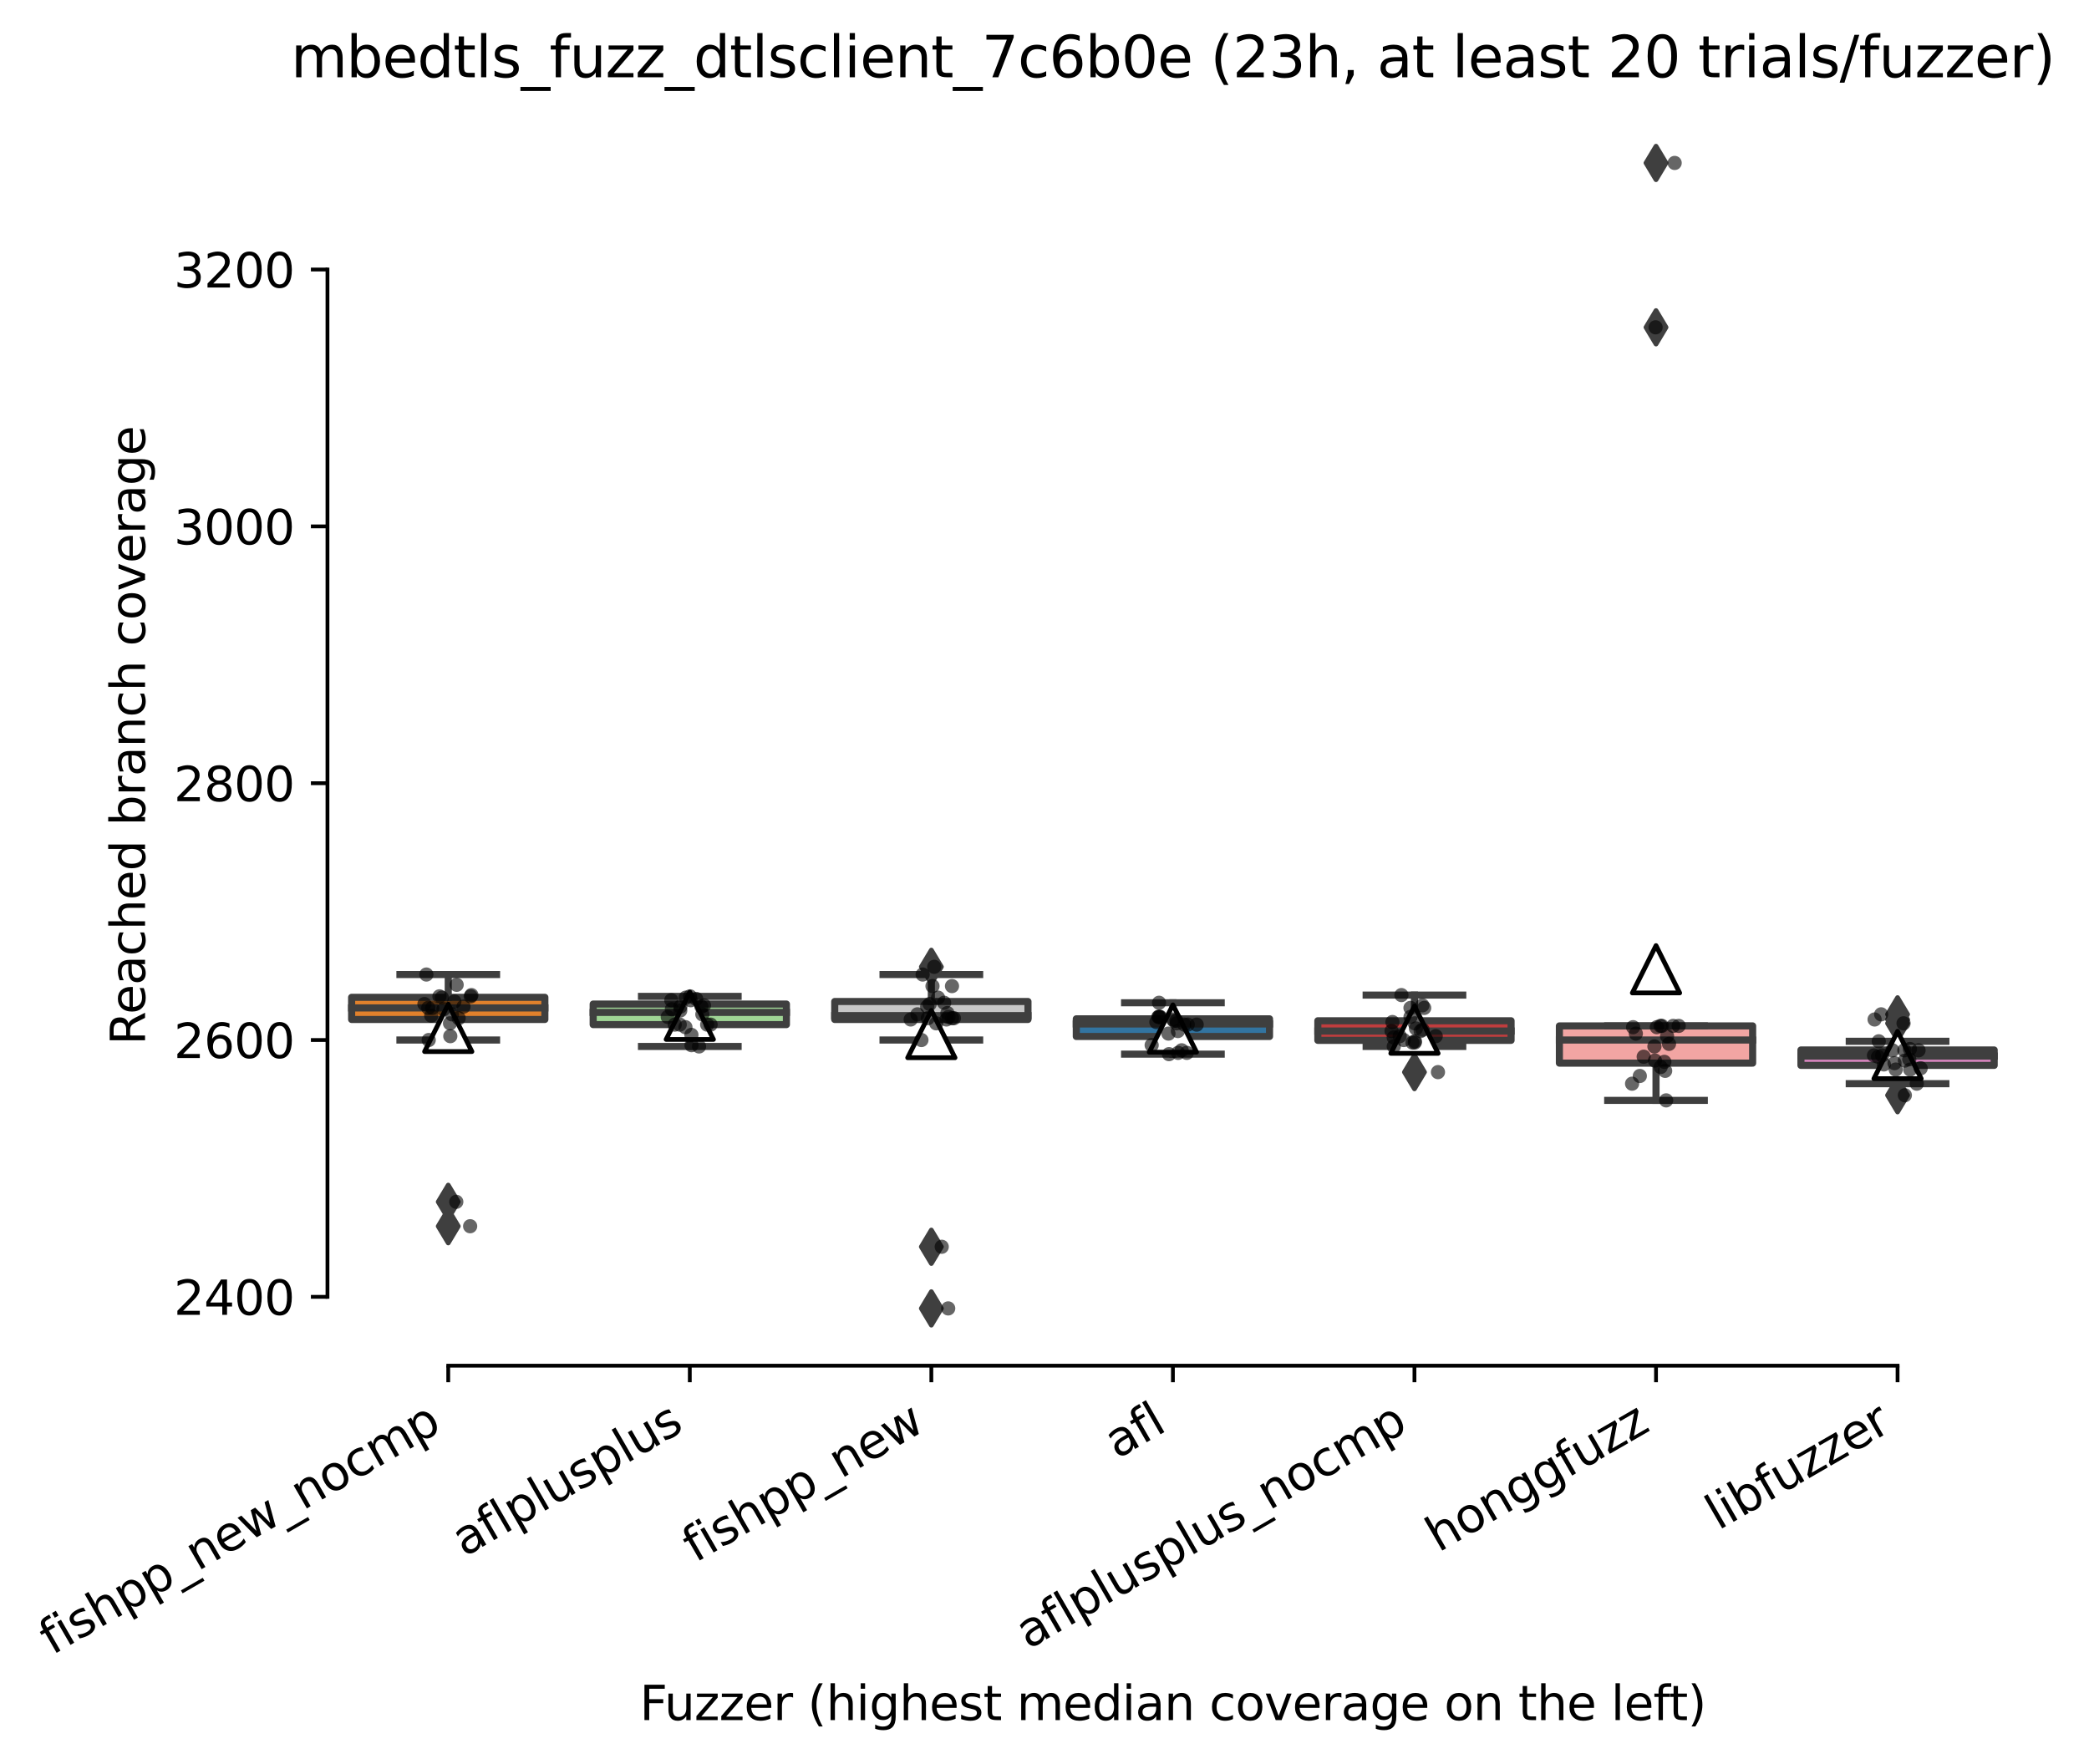 <?xml version="1.0" encoding="utf-8" standalone="no"?>
<!DOCTYPE svg PUBLIC "-//W3C//DTD SVG 1.1//EN"
  "http://www.w3.org/Graphics/SVG/1.1/DTD/svg11.dtd">
<svg xmlns:xlink="http://www.w3.org/1999/xlink" width="441.206pt" height="372.558pt" viewBox="0 0 441.206 372.558" xmlns="http://www.w3.org/2000/svg" version="1.1">
 <defs>
  <style type="text/css">*{stroke-linejoin: round; stroke-linecap: butt}</style>
 </defs>
 <g id="figure_1">
  <g id="patch_1">
   <path d="M 0 372.558 
L 441.206 372.558 
L 441.206 0 
L 0 0 
z
" style="fill: #ffffff"/>
  </g>
  <g id="axes_1">
   <g id="patch_2">
    <path d="M 69.163 288.43 
L 426.283 288.43 
L 426.283 22.318 
L 69.163 22.318 
z
" style="fill: #ffffff"/>
   </g>
   <g id="patch_3">
    <path d="M 74.264 215.312 
L 115.078 215.312 
L 115.078 210.633 
L 74.264 210.633 
L 74.264 215.312 
z
" clip-path="url(#p03db19eac8)" style="fill: #e1812c; stroke: #3f3f3f; stroke-width: 1.5; stroke-linejoin: miter"/>
   </g>
   <g id="patch_4">
    <path d="M 125.281 216.397 
L 166.095 216.397 
L 166.095 212.057 
L 125.281 212.057 
L 125.281 216.397 
z
" clip-path="url(#p03db19eac8)" style="fill: #9fd495; stroke: #3f3f3f; stroke-width: 1.5; stroke-linejoin: miter"/>
   </g>
   <g id="patch_5">
    <path d="M 176.299 215.312 
L 217.112 215.312 
L 217.112 211.515 
L 176.299 211.515 
L 176.299 215.312 
z
" clip-path="url(#p03db19eac8)" style="fill: #c7c7c7; stroke: #3f3f3f; stroke-width: 1.5; stroke-linejoin: miter"/>
   </g>
   <g id="patch_6">
    <path d="M 227.316 218.905 
L 268.129 218.905 
L 268.129 215.176 
L 227.316 215.176 
L 227.316 218.905 
z
" clip-path="url(#p03db19eac8)" style="fill: #3274a1; stroke: #3f3f3f; stroke-width: 1.5; stroke-linejoin: miter"/>
   </g>
   <g id="patch_7">
    <path d="M 278.333 219.719 
L 319.147 219.719 
L 319.147 215.583 
L 278.333 215.583 
L 278.333 219.719 
z
" clip-path="url(#p03db19eac8)" style="fill: #c03d3e; stroke: #3f3f3f; stroke-width: 1.5; stroke-linejoin: miter"/>
   </g>
   <g id="patch_8">
    <path d="M 329.35 224.533 
L 370.164 224.533 
L 370.164 216.668 
L 329.35 216.668 
L 329.35 224.533 
z
" clip-path="url(#p03db19eac8)" style="fill: #f2a5a3; stroke: #3f3f3f; stroke-width: 1.5; stroke-linejoin: miter"/>
   </g>
   <g id="patch_9">
    <path d="M 380.367 225.007 
L 421.181 225.007 
L 421.181 221.753 
L 380.367 221.753 
L 380.367 225.007 
z
" clip-path="url(#p03db19eac8)" style="fill: #d684bd; stroke: #3f3f3f; stroke-width: 1.5; stroke-linejoin: miter"/>
   </g>
   <g id="matplotlib.axis_1">
    <g id="xtick_1">
     <g id="line2d_1">
      <defs>
       <path id="m24fedf2206" d="M 0 0 
L 0 3.5 
" style="stroke: #000000; stroke-width: 0.8"/>
      </defs>
      <g>
       <use xlink:href="#m24fedf2206" x="94.671" y="288.43" style="stroke: #000000; stroke-width: 0.8"/>
      </g>
     </g>
     <g id="text_1">
      <!-- fishpp_new_nocmp -->
      <g transform="translate(10.999 349.638) rotate(-30) scale(0.1 -0.1)">
       <defs>
        <path id="DejaVuSans-66" d="M 2375 4863 
L 2375 4384 
L 1825 4384 
Q 1516 4384 1395 4259 
Q 1275 4134 1275 3809 
L 1275 3500 
L 2222 3500 
L 2222 3053 
L 1275 3053 
L 1275 0 
L 697 0 
L 697 3053 
L 147 3053 
L 147 3500 
L 697 3500 
L 697 3744 
Q 697 4328 969 4595 
Q 1241 4863 1831 4863 
L 2375 4863 
z
" transform="scale(0.016)"/>
        <path id="DejaVuSans-69" d="M 603 3500 
L 1178 3500 
L 1178 0 
L 603 0 
L 603 3500 
z
M 603 4863 
L 1178 4863 
L 1178 4134 
L 603 4134 
L 603 4863 
z
" transform="scale(0.016)"/>
        <path id="DejaVuSans-73" d="M 2834 3397 
L 2834 2853 
Q 2591 2978 2328 3040 
Q 2066 3103 1784 3103 
Q 1356 3103 1142 2972 
Q 928 2841 928 2578 
Q 928 2378 1081 2264 
Q 1234 2150 1697 2047 
L 1894 2003 
Q 2506 1872 2764 1633 
Q 3022 1394 3022 966 
Q 3022 478 2636 193 
Q 2250 -91 1575 -91 
Q 1294 -91 989 -36 
Q 684 19 347 128 
L 347 722 
Q 666 556 975 473 
Q 1284 391 1588 391 
Q 1994 391 2212 530 
Q 2431 669 2431 922 
Q 2431 1156 2273 1281 
Q 2116 1406 1581 1522 
L 1381 1569 
Q 847 1681 609 1914 
Q 372 2147 372 2553 
Q 372 3047 722 3315 
Q 1072 3584 1716 3584 
Q 2034 3584 2315 3537 
Q 2597 3491 2834 3397 
z
" transform="scale(0.016)"/>
        <path id="DejaVuSans-68" d="M 3513 2113 
L 3513 0 
L 2938 0 
L 2938 2094 
Q 2938 2591 2744 2837 
Q 2550 3084 2163 3084 
Q 1697 3084 1428 2787 
Q 1159 2491 1159 1978 
L 1159 0 
L 581 0 
L 581 4863 
L 1159 4863 
L 1159 2956 
Q 1366 3272 1645 3428 
Q 1925 3584 2291 3584 
Q 2894 3584 3203 3211 
Q 3513 2838 3513 2113 
z
" transform="scale(0.016)"/>
        <path id="DejaVuSans-70" d="M 1159 525 
L 1159 -1331 
L 581 -1331 
L 581 3500 
L 1159 3500 
L 1159 2969 
Q 1341 3281 1617 3432 
Q 1894 3584 2278 3584 
Q 2916 3584 3314 3078 
Q 3713 2572 3713 1747 
Q 3713 922 3314 415 
Q 2916 -91 2278 -91 
Q 1894 -91 1617 61 
Q 1341 213 1159 525 
z
M 3116 1747 
Q 3116 2381 2855 2742 
Q 2594 3103 2138 3103 
Q 1681 3103 1420 2742 
Q 1159 2381 1159 1747 
Q 1159 1113 1420 752 
Q 1681 391 2138 391 
Q 2594 391 2855 752 
Q 3116 1113 3116 1747 
z
" transform="scale(0.016)"/>
        <path id="DejaVuSans-5f" d="M 3263 -1063 
L 3263 -1509 
L -63 -1509 
L -63 -1063 
L 3263 -1063 
z
" transform="scale(0.016)"/>
        <path id="DejaVuSans-6e" d="M 3513 2113 
L 3513 0 
L 2938 0 
L 2938 2094 
Q 2938 2591 2744 2837 
Q 2550 3084 2163 3084 
Q 1697 3084 1428 2787 
Q 1159 2491 1159 1978 
L 1159 0 
L 581 0 
L 581 3500 
L 1159 3500 
L 1159 2956 
Q 1366 3272 1645 3428 
Q 1925 3584 2291 3584 
Q 2894 3584 3203 3211 
Q 3513 2838 3513 2113 
z
" transform="scale(0.016)"/>
        <path id="DejaVuSans-65" d="M 3597 1894 
L 3597 1613 
L 953 1613 
Q 991 1019 1311 708 
Q 1631 397 2203 397 
Q 2534 397 2845 478 
Q 3156 559 3463 722 
L 3463 178 
Q 3153 47 2828 -22 
Q 2503 -91 2169 -91 
Q 1331 -91 842 396 
Q 353 884 353 1716 
Q 353 2575 817 3079 
Q 1281 3584 2069 3584 
Q 2775 3584 3186 3129 
Q 3597 2675 3597 1894 
z
M 3022 2063 
Q 3016 2534 2758 2815 
Q 2500 3097 2075 3097 
Q 1594 3097 1305 2825 
Q 1016 2553 972 2059 
L 3022 2063 
z
" transform="scale(0.016)"/>
        <path id="DejaVuSans-77" d="M 269 3500 
L 844 3500 
L 1563 769 
L 2278 3500 
L 2956 3500 
L 3675 769 
L 4391 3500 
L 4966 3500 
L 4050 0 
L 3372 0 
L 2619 2869 
L 1863 0 
L 1184 0 
L 269 3500 
z
" transform="scale(0.016)"/>
        <path id="DejaVuSans-6f" d="M 1959 3097 
Q 1497 3097 1228 2736 
Q 959 2375 959 1747 
Q 959 1119 1226 758 
Q 1494 397 1959 397 
Q 2419 397 2687 759 
Q 2956 1122 2956 1747 
Q 2956 2369 2687 2733 
Q 2419 3097 1959 3097 
z
M 1959 3584 
Q 2709 3584 3137 3096 
Q 3566 2609 3566 1747 
Q 3566 888 3137 398 
Q 2709 -91 1959 -91 
Q 1206 -91 779 398 
Q 353 888 353 1747 
Q 353 2609 779 3096 
Q 1206 3584 1959 3584 
z
" transform="scale(0.016)"/>
        <path id="DejaVuSans-63" d="M 3122 3366 
L 3122 2828 
Q 2878 2963 2633 3030 
Q 2388 3097 2138 3097 
Q 1578 3097 1268 2742 
Q 959 2388 959 1747 
Q 959 1106 1268 751 
Q 1578 397 2138 397 
Q 2388 397 2633 464 
Q 2878 531 3122 666 
L 3122 134 
Q 2881 22 2623 -34 
Q 2366 -91 2075 -91 
Q 1284 -91 818 406 
Q 353 903 353 1747 
Q 353 2603 823 3093 
Q 1294 3584 2113 3584 
Q 2378 3584 2631 3529 
Q 2884 3475 3122 3366 
z
" transform="scale(0.016)"/>
        <path id="DejaVuSans-6d" d="M 3328 2828 
Q 3544 3216 3844 3400 
Q 4144 3584 4550 3584 
Q 5097 3584 5394 3201 
Q 5691 2819 5691 2113 
L 5691 0 
L 5113 0 
L 5113 2094 
Q 5113 2597 4934 2840 
Q 4756 3084 4391 3084 
Q 3944 3084 3684 2787 
Q 3425 2491 3425 1978 
L 3425 0 
L 2847 0 
L 2847 2094 
Q 2847 2600 2669 2842 
Q 2491 3084 2119 3084 
Q 1678 3084 1418 2786 
Q 1159 2488 1159 1978 
L 1159 0 
L 581 0 
L 581 3500 
L 1159 3500 
L 1159 2956 
Q 1356 3278 1631 3431 
Q 1906 3584 2284 3584 
Q 2666 3584 2933 3390 
Q 3200 3197 3328 2828 
z
" transform="scale(0.016)"/>
       </defs>
       <use xlink:href="#DejaVuSans-66"/>
       <use xlink:href="#DejaVuSans-69" x="35.205"/>
       <use xlink:href="#DejaVuSans-73" x="62.988"/>
       <use xlink:href="#DejaVuSans-68" x="115.088"/>
       <use xlink:href="#DejaVuSans-70" x="178.467"/>
       <use xlink:href="#DejaVuSans-70" x="241.943"/>
       <use xlink:href="#DejaVuSans-5f" x="305.42"/>
       <use xlink:href="#DejaVuSans-6e" x="355.42"/>
       <use xlink:href="#DejaVuSans-65" x="418.799"/>
       <use xlink:href="#DejaVuSans-77" x="480.322"/>
       <use xlink:href="#DejaVuSans-5f" x="562.109"/>
       <use xlink:href="#DejaVuSans-6e" x="612.109"/>
       <use xlink:href="#DejaVuSans-6f" x="675.488"/>
       <use xlink:href="#DejaVuSans-63" x="736.67"/>
       <use xlink:href="#DejaVuSans-6d" x="791.65"/>
       <use xlink:href="#DejaVuSans-70" x="889.062"/>
      </g>
     </g>
    </g>
    <g id="xtick_2">
     <g id="line2d_2">
      <g>
       <use xlink:href="#m24fedf2206" x="145.688" y="288.43" style="stroke: #000000; stroke-width: 0.8"/>
      </g>
     </g>
     <g id="text_2">
      <!-- aflplusplus -->
      <g transform="translate(98.079 328.897) rotate(-30) scale(0.1 -0.1)">
       <defs>
        <path id="DejaVuSans-61" d="M 2194 1759 
Q 1497 1759 1228 1600 
Q 959 1441 959 1056 
Q 959 750 1161 570 
Q 1363 391 1709 391 
Q 2188 391 2477 730 
Q 2766 1069 2766 1631 
L 2766 1759 
L 2194 1759 
z
M 3341 1997 
L 3341 0 
L 2766 0 
L 2766 531 
Q 2569 213 2275 61 
Q 1981 -91 1556 -91 
Q 1019 -91 701 211 
Q 384 513 384 1019 
Q 384 1609 779 1909 
Q 1175 2209 1959 2209 
L 2766 2209 
L 2766 2266 
Q 2766 2663 2505 2880 
Q 2244 3097 1772 3097 
Q 1472 3097 1187 3025 
Q 903 2953 641 2809 
L 641 3341 
Q 956 3463 1253 3523 
Q 1550 3584 1831 3584 
Q 2591 3584 2966 3190 
Q 3341 2797 3341 1997 
z
" transform="scale(0.016)"/>
        <path id="DejaVuSans-6c" d="M 603 4863 
L 1178 4863 
L 1178 0 
L 603 0 
L 603 4863 
z
" transform="scale(0.016)"/>
        <path id="DejaVuSans-75" d="M 544 1381 
L 544 3500 
L 1119 3500 
L 1119 1403 
Q 1119 906 1312 657 
Q 1506 409 1894 409 
Q 2359 409 2629 706 
Q 2900 1003 2900 1516 
L 2900 3500 
L 3475 3500 
L 3475 0 
L 2900 0 
L 2900 538 
Q 2691 219 2414 64 
Q 2138 -91 1772 -91 
Q 1169 -91 856 284 
Q 544 659 544 1381 
z
M 1991 3584 
L 1991 3584 
z
" transform="scale(0.016)"/>
       </defs>
       <use xlink:href="#DejaVuSans-61"/>
       <use xlink:href="#DejaVuSans-66" x="61.279"/>
       <use xlink:href="#DejaVuSans-6c" x="96.484"/>
       <use xlink:href="#DejaVuSans-70" x="124.268"/>
       <use xlink:href="#DejaVuSans-6c" x="187.744"/>
       <use xlink:href="#DejaVuSans-75" x="215.527"/>
       <use xlink:href="#DejaVuSans-73" x="278.906"/>
       <use xlink:href="#DejaVuSans-70" x="331.006"/>
       <use xlink:href="#DejaVuSans-6c" x="394.482"/>
       <use xlink:href="#DejaVuSans-75" x="422.266"/>
       <use xlink:href="#DejaVuSans-73" x="485.645"/>
      </g>
     </g>
    </g>
    <g id="xtick_3">
     <g id="line2d_3">
      <g>
       <use xlink:href="#m24fedf2206" x="196.705" y="288.43" style="stroke: #000000; stroke-width: 0.8"/>
      </g>
     </g>
     <g id="text_3">
      <!-- fishpp_new -->
      <g transform="translate(146.846 330.116) rotate(-30) scale(0.1 -0.1)">
       <use xlink:href="#DejaVuSans-66"/>
       <use xlink:href="#DejaVuSans-69" x="35.205"/>
       <use xlink:href="#DejaVuSans-73" x="62.988"/>
       <use xlink:href="#DejaVuSans-68" x="115.088"/>
       <use xlink:href="#DejaVuSans-70" x="178.467"/>
       <use xlink:href="#DejaVuSans-70" x="241.943"/>
       <use xlink:href="#DejaVuSans-5f" x="305.42"/>
       <use xlink:href="#DejaVuSans-6e" x="355.42"/>
       <use xlink:href="#DejaVuSans-65" x="418.799"/>
       <use xlink:href="#DejaVuSans-77" x="480.322"/>
      </g>
     </g>
    </g>
    <g id="xtick_4">
     <g id="line2d_4">
      <g>
       <use xlink:href="#m24fedf2206" x="247.723" y="288.43" style="stroke: #000000; stroke-width: 0.8"/>
      </g>
     </g>
     <g id="text_4">
      <!-- afl -->
      <g transform="translate(235.921 308.224) rotate(-30) scale(0.1 -0.1)">
       <use xlink:href="#DejaVuSans-61"/>
       <use xlink:href="#DejaVuSans-66" x="61.279"/>
       <use xlink:href="#DejaVuSans-6c" x="96.484"/>
      </g>
     </g>
    </g>
    <g id="xtick_5">
     <g id="line2d_5">
      <g>
       <use xlink:href="#m24fedf2206" x="298.74" y="288.43" style="stroke: #000000; stroke-width: 0.8"/>
      </g>
     </g>
     <g id="text_5">
      <!-- aflplusplus_nocmp -->
      <g transform="translate(217.179 348.419) rotate(-30) scale(0.1 -0.1)">
       <use xlink:href="#DejaVuSans-61"/>
       <use xlink:href="#DejaVuSans-66" x="61.279"/>
       <use xlink:href="#DejaVuSans-6c" x="96.484"/>
       <use xlink:href="#DejaVuSans-70" x="124.268"/>
       <use xlink:href="#DejaVuSans-6c" x="187.744"/>
       <use xlink:href="#DejaVuSans-75" x="215.527"/>
       <use xlink:href="#DejaVuSans-73" x="278.906"/>
       <use xlink:href="#DejaVuSans-70" x="331.006"/>
       <use xlink:href="#DejaVuSans-6c" x="394.482"/>
       <use xlink:href="#DejaVuSans-75" x="422.266"/>
       <use xlink:href="#DejaVuSans-73" x="485.645"/>
       <use xlink:href="#DejaVuSans-5f" x="537.744"/>
       <use xlink:href="#DejaVuSans-6e" x="587.744"/>
       <use xlink:href="#DejaVuSans-6f" x="651.123"/>
       <use xlink:href="#DejaVuSans-63" x="712.305"/>
       <use xlink:href="#DejaVuSans-6d" x="767.285"/>
       <use xlink:href="#DejaVuSans-70" x="864.697"/>
      </g>
     </g>
    </g>
    <g id="xtick_6">
     <g id="line2d_6">
      <g>
       <use xlink:href="#m24fedf2206" x="349.757" y="288.43" style="stroke: #000000; stroke-width: 0.8"/>
      </g>
     </g>
     <g id="text_6">
      <!-- honggfuzz -->
      <g transform="translate(303.818 327.933) rotate(-30) scale(0.1 -0.1)">
       <defs>
        <path id="DejaVuSans-67" d="M 2906 1791 
Q 2906 2416 2648 2759 
Q 2391 3103 1925 3103 
Q 1463 3103 1205 2759 
Q 947 2416 947 1791 
Q 947 1169 1205 825 
Q 1463 481 1925 481 
Q 2391 481 2648 825 
Q 2906 1169 2906 1791 
z
M 3481 434 
Q 3481 -459 3084 -895 
Q 2688 -1331 1869 -1331 
Q 1566 -1331 1297 -1286 
Q 1028 -1241 775 -1147 
L 775 -588 
Q 1028 -725 1275 -790 
Q 1522 -856 1778 -856 
Q 2344 -856 2625 -561 
Q 2906 -266 2906 331 
L 2906 616 
Q 2728 306 2450 153 
Q 2172 0 1784 0 
Q 1141 0 747 490 
Q 353 981 353 1791 
Q 353 2603 747 3093 
Q 1141 3584 1784 3584 
Q 2172 3584 2450 3431 
Q 2728 3278 2906 2969 
L 2906 3500 
L 3481 3500 
L 3481 434 
z
" transform="scale(0.016)"/>
        <path id="DejaVuSans-7a" d="M 353 3500 
L 3084 3500 
L 3084 2975 
L 922 459 
L 3084 459 
L 3084 0 
L 275 0 
L 275 525 
L 2438 3041 
L 353 3041 
L 353 3500 
z
" transform="scale(0.016)"/>
       </defs>
       <use xlink:href="#DejaVuSans-68"/>
       <use xlink:href="#DejaVuSans-6f" x="63.379"/>
       <use xlink:href="#DejaVuSans-6e" x="124.561"/>
       <use xlink:href="#DejaVuSans-67" x="187.939"/>
       <use xlink:href="#DejaVuSans-67" x="251.416"/>
       <use xlink:href="#DejaVuSans-66" x="314.893"/>
       <use xlink:href="#DejaVuSans-75" x="350.098"/>
       <use xlink:href="#DejaVuSans-7a" x="413.477"/>
       <use xlink:href="#DejaVuSans-7a" x="465.967"/>
      </g>
     </g>
    </g>
    <g id="xtick_7">
     <g id="line2d_7">
      <g>
       <use xlink:href="#m24fedf2206" x="400.774" y="288.43" style="stroke: #000000; stroke-width: 0.8"/>
      </g>
     </g>
     <g id="text_7">
      <!-- libfuzzer -->
      <g transform="translate(362.908 323.272) rotate(-30) scale(0.1 -0.1)">
       <defs>
        <path id="DejaVuSans-62" d="M 3116 1747 
Q 3116 2381 2855 2742 
Q 2594 3103 2138 3103 
Q 1681 3103 1420 2742 
Q 1159 2381 1159 1747 
Q 1159 1113 1420 752 
Q 1681 391 2138 391 
Q 2594 391 2855 752 
Q 3116 1113 3116 1747 
z
M 1159 2969 
Q 1341 3281 1617 3432 
Q 1894 3584 2278 3584 
Q 2916 3584 3314 3078 
Q 3713 2572 3713 1747 
Q 3713 922 3314 415 
Q 2916 -91 2278 -91 
Q 1894 -91 1617 61 
Q 1341 213 1159 525 
L 1159 0 
L 581 0 
L 581 4863 
L 1159 4863 
L 1159 2969 
z
" transform="scale(0.016)"/>
        <path id="DejaVuSans-72" d="M 2631 2963 
Q 2534 3019 2420 3045 
Q 2306 3072 2169 3072 
Q 1681 3072 1420 2755 
Q 1159 2438 1159 1844 
L 1159 0 
L 581 0 
L 581 3500 
L 1159 3500 
L 1159 2956 
Q 1341 3275 1631 3429 
Q 1922 3584 2338 3584 
Q 2397 3584 2469 3576 
Q 2541 3569 2628 3553 
L 2631 2963 
z
" transform="scale(0.016)"/>
       </defs>
       <use xlink:href="#DejaVuSans-6c"/>
       <use xlink:href="#DejaVuSans-69" x="27.783"/>
       <use xlink:href="#DejaVuSans-62" x="55.566"/>
       <use xlink:href="#DejaVuSans-66" x="119.043"/>
       <use xlink:href="#DejaVuSans-75" x="154.248"/>
       <use xlink:href="#DejaVuSans-7a" x="217.627"/>
       <use xlink:href="#DejaVuSans-7a" x="270.117"/>
       <use xlink:href="#DejaVuSans-65" x="322.607"/>
       <use xlink:href="#DejaVuSans-72" x="384.131"/>
      </g>
     </g>
    </g>
    <g id="text_8">
     <!-- Fuzzer (highest median coverage on the left) -->
     <g transform="translate(135.105 363.278) scale(0.1 -0.1)">
      <defs>
       <path id="DejaVuSans-46" d="M 628 4666 
L 3309 4666 
L 3309 4134 
L 1259 4134 
L 1259 2759 
L 3109 2759 
L 3109 2228 
L 1259 2228 
L 1259 0 
L 628 0 
L 628 4666 
z
" transform="scale(0.016)"/>
       <path id="DejaVuSans-20" transform="scale(0.016)"/>
       <path id="DejaVuSans-28" d="M 1984 4856 
Q 1566 4138 1362 3434 
Q 1159 2731 1159 2009 
Q 1159 1288 1364 580 
Q 1569 -128 1984 -844 
L 1484 -844 
Q 1016 -109 783 600 
Q 550 1309 550 2009 
Q 550 2706 781 3412 
Q 1013 4119 1484 4856 
L 1984 4856 
z
" transform="scale(0.016)"/>
       <path id="DejaVuSans-74" d="M 1172 4494 
L 1172 3500 
L 2356 3500 
L 2356 3053 
L 1172 3053 
L 1172 1153 
Q 1172 725 1289 603 
Q 1406 481 1766 481 
L 2356 481 
L 2356 0 
L 1766 0 
Q 1100 0 847 248 
Q 594 497 594 1153 
L 594 3053 
L 172 3053 
L 172 3500 
L 594 3500 
L 594 4494 
L 1172 4494 
z
" transform="scale(0.016)"/>
       <path id="DejaVuSans-64" d="M 2906 2969 
L 2906 4863 
L 3481 4863 
L 3481 0 
L 2906 0 
L 2906 525 
Q 2725 213 2448 61 
Q 2172 -91 1784 -91 
Q 1150 -91 751 415 
Q 353 922 353 1747 
Q 353 2572 751 3078 
Q 1150 3584 1784 3584 
Q 2172 3584 2448 3432 
Q 2725 3281 2906 2969 
z
M 947 1747 
Q 947 1113 1208 752 
Q 1469 391 1925 391 
Q 2381 391 2643 752 
Q 2906 1113 2906 1747 
Q 2906 2381 2643 2742 
Q 2381 3103 1925 3103 
Q 1469 3103 1208 2742 
Q 947 2381 947 1747 
z
" transform="scale(0.016)"/>
       <path id="DejaVuSans-76" d="M 191 3500 
L 800 3500 
L 1894 563 
L 2988 3500 
L 3597 3500 
L 2284 0 
L 1503 0 
L 191 3500 
z
" transform="scale(0.016)"/>
       <path id="DejaVuSans-29" d="M 513 4856 
L 1013 4856 
Q 1481 4119 1714 3412 
Q 1947 2706 1947 2009 
Q 1947 1309 1714 600 
Q 1481 -109 1013 -844 
L 513 -844 
Q 928 -128 1133 580 
Q 1338 1288 1338 2009 
Q 1338 2731 1133 3434 
Q 928 4138 513 4856 
z
" transform="scale(0.016)"/>
      </defs>
      <use xlink:href="#DejaVuSans-46"/>
      <use xlink:href="#DejaVuSans-75" x="52.02"/>
      <use xlink:href="#DejaVuSans-7a" x="115.398"/>
      <use xlink:href="#DejaVuSans-7a" x="167.889"/>
      <use xlink:href="#DejaVuSans-65" x="220.379"/>
      <use xlink:href="#DejaVuSans-72" x="281.902"/>
      <use xlink:href="#DejaVuSans-20" x="323.016"/>
      <use xlink:href="#DejaVuSans-28" x="354.803"/>
      <use xlink:href="#DejaVuSans-68" x="393.816"/>
      <use xlink:href="#DejaVuSans-69" x="457.195"/>
      <use xlink:href="#DejaVuSans-67" x="484.979"/>
      <use xlink:href="#DejaVuSans-68" x="548.455"/>
      <use xlink:href="#DejaVuSans-65" x="611.834"/>
      <use xlink:href="#DejaVuSans-73" x="673.357"/>
      <use xlink:href="#DejaVuSans-74" x="725.457"/>
      <use xlink:href="#DejaVuSans-20" x="764.666"/>
      <use xlink:href="#DejaVuSans-6d" x="796.453"/>
      <use xlink:href="#DejaVuSans-65" x="893.865"/>
      <use xlink:href="#DejaVuSans-64" x="955.389"/>
      <use xlink:href="#DejaVuSans-69" x="1018.865"/>
      <use xlink:href="#DejaVuSans-61" x="1046.648"/>
      <use xlink:href="#DejaVuSans-6e" x="1107.928"/>
      <use xlink:href="#DejaVuSans-20" x="1171.307"/>
      <use xlink:href="#DejaVuSans-63" x="1203.094"/>
      <use xlink:href="#DejaVuSans-6f" x="1258.074"/>
      <use xlink:href="#DejaVuSans-76" x="1319.256"/>
      <use xlink:href="#DejaVuSans-65" x="1378.436"/>
      <use xlink:href="#DejaVuSans-72" x="1439.959"/>
      <use xlink:href="#DejaVuSans-61" x="1481.072"/>
      <use xlink:href="#DejaVuSans-67" x="1542.352"/>
      <use xlink:href="#DejaVuSans-65" x="1605.828"/>
      <use xlink:href="#DejaVuSans-20" x="1667.352"/>
      <use xlink:href="#DejaVuSans-6f" x="1699.139"/>
      <use xlink:href="#DejaVuSans-6e" x="1760.32"/>
      <use xlink:href="#DejaVuSans-20" x="1823.699"/>
      <use xlink:href="#DejaVuSans-74" x="1855.486"/>
      <use xlink:href="#DejaVuSans-68" x="1894.695"/>
      <use xlink:href="#DejaVuSans-65" x="1958.074"/>
      <use xlink:href="#DejaVuSans-20" x="2019.598"/>
      <use xlink:href="#DejaVuSans-6c" x="2051.385"/>
      <use xlink:href="#DejaVuSans-65" x="2079.168"/>
      <use xlink:href="#DejaVuSans-66" x="2140.691"/>
      <use xlink:href="#DejaVuSans-74" x="2174.146"/>
      <use xlink:href="#DejaVuSans-29" x="2213.355"/>
     </g>
    </g>
   </g>
   <g id="matplotlib.axis_2">
    <g id="ytick_1">
     <g id="line2d_8">
      <defs>
       <path id="m48ae085b4c" d="M 0 0 
L -3.5 0 
" style="stroke: #000000; stroke-width: 0.8"/>
      </defs>
      <g>
       <use xlink:href="#m48ae085b4c" x="69.163" y="273.893" style="stroke: #000000; stroke-width: 0.8"/>
      </g>
     </g>
     <g id="text_9">
      <!-- 2400 -->
      <g transform="translate(36.713 277.692) scale(0.1 -0.1)">
       <defs>
        <path id="DejaVuSans-32" d="M 1228 531 
L 3431 531 
L 3431 0 
L 469 0 
L 469 531 
Q 828 903 1448 1529 
Q 2069 2156 2228 2338 
Q 2531 2678 2651 2914 
Q 2772 3150 2772 3378 
Q 2772 3750 2511 3984 
Q 2250 4219 1831 4219 
Q 1534 4219 1204 4116 
Q 875 4013 500 3803 
L 500 4441 
Q 881 4594 1212 4672 
Q 1544 4750 1819 4750 
Q 2544 4750 2975 4387 
Q 3406 4025 3406 3419 
Q 3406 3131 3298 2873 
Q 3191 2616 2906 2266 
Q 2828 2175 2409 1742 
Q 1991 1309 1228 531 
z
" transform="scale(0.016)"/>
        <path id="DejaVuSans-34" d="M 2419 4116 
L 825 1625 
L 2419 1625 
L 2419 4116 
z
M 2253 4666 
L 3047 4666 
L 3047 1625 
L 3713 1625 
L 3713 1100 
L 3047 1100 
L 3047 0 
L 2419 0 
L 2419 1100 
L 313 1100 
L 313 1709 
L 2253 4666 
z
" transform="scale(0.016)"/>
        <path id="DejaVuSans-30" d="M 2034 4250 
Q 1547 4250 1301 3770 
Q 1056 3291 1056 2328 
Q 1056 1369 1301 889 
Q 1547 409 2034 409 
Q 2525 409 2770 889 
Q 3016 1369 3016 2328 
Q 3016 3291 2770 3770 
Q 2525 4250 2034 4250 
z
M 2034 4750 
Q 2819 4750 3233 4129 
Q 3647 3509 3647 2328 
Q 3647 1150 3233 529 
Q 2819 -91 2034 -91 
Q 1250 -91 836 529 
Q 422 1150 422 2328 
Q 422 3509 836 4129 
Q 1250 4750 2034 4750 
z
" transform="scale(0.016)"/>
       </defs>
       <use xlink:href="#DejaVuSans-32"/>
       <use xlink:href="#DejaVuSans-34" x="63.623"/>
       <use xlink:href="#DejaVuSans-30" x="127.246"/>
       <use xlink:href="#DejaVuSans-30" x="190.869"/>
      </g>
     </g>
    </g>
    <g id="ytick_2">
     <g id="line2d_9">
      <g>
       <use xlink:href="#m48ae085b4c" x="69.163" y="219.651" style="stroke: #000000; stroke-width: 0.8"/>
      </g>
     </g>
     <g id="text_10">
      <!-- 2600 -->
      <g transform="translate(36.713 223.45) scale(0.1 -0.1)">
       <defs>
        <path id="DejaVuSans-36" d="M 2113 2584 
Q 1688 2584 1439 2293 
Q 1191 2003 1191 1497 
Q 1191 994 1439 701 
Q 1688 409 2113 409 
Q 2538 409 2786 701 
Q 3034 994 3034 1497 
Q 3034 2003 2786 2293 
Q 2538 2584 2113 2584 
z
M 3366 4563 
L 3366 3988 
Q 3128 4100 2886 4159 
Q 2644 4219 2406 4219 
Q 1781 4219 1451 3797 
Q 1122 3375 1075 2522 
Q 1259 2794 1537 2939 
Q 1816 3084 2150 3084 
Q 2853 3084 3261 2657 
Q 3669 2231 3669 1497 
Q 3669 778 3244 343 
Q 2819 -91 2113 -91 
Q 1303 -91 875 529 
Q 447 1150 447 2328 
Q 447 3434 972 4092 
Q 1497 4750 2381 4750 
Q 2619 4750 2861 4703 
Q 3103 4656 3366 4563 
z
" transform="scale(0.016)"/>
       </defs>
       <use xlink:href="#DejaVuSans-32"/>
       <use xlink:href="#DejaVuSans-36" x="63.623"/>
       <use xlink:href="#DejaVuSans-30" x="127.246"/>
       <use xlink:href="#DejaVuSans-30" x="190.869"/>
      </g>
     </g>
    </g>
    <g id="ytick_3">
     <g id="line2d_10">
      <g>
       <use xlink:href="#m48ae085b4c" x="69.163" y="165.409" style="stroke: #000000; stroke-width: 0.8"/>
      </g>
     </g>
     <g id="text_11">
      <!-- 2800 -->
      <g transform="translate(36.713 169.208) scale(0.1 -0.1)">
       <defs>
        <path id="DejaVuSans-38" d="M 2034 2216 
Q 1584 2216 1326 1975 
Q 1069 1734 1069 1313 
Q 1069 891 1326 650 
Q 1584 409 2034 409 
Q 2484 409 2743 651 
Q 3003 894 3003 1313 
Q 3003 1734 2745 1975 
Q 2488 2216 2034 2216 
z
M 1403 2484 
Q 997 2584 770 2862 
Q 544 3141 544 3541 
Q 544 4100 942 4425 
Q 1341 4750 2034 4750 
Q 2731 4750 3128 4425 
Q 3525 4100 3525 3541 
Q 3525 3141 3298 2862 
Q 3072 2584 2669 2484 
Q 3125 2378 3379 2068 
Q 3634 1759 3634 1313 
Q 3634 634 3220 271 
Q 2806 -91 2034 -91 
Q 1263 -91 848 271 
Q 434 634 434 1313 
Q 434 1759 690 2068 
Q 947 2378 1403 2484 
z
M 1172 3481 
Q 1172 3119 1398 2916 
Q 1625 2713 2034 2713 
Q 2441 2713 2670 2916 
Q 2900 3119 2900 3481 
Q 2900 3844 2670 4047 
Q 2441 4250 2034 4250 
Q 1625 4250 1398 4047 
Q 1172 3844 1172 3481 
z
" transform="scale(0.016)"/>
       </defs>
       <use xlink:href="#DejaVuSans-32"/>
       <use xlink:href="#DejaVuSans-38" x="63.623"/>
       <use xlink:href="#DejaVuSans-30" x="127.246"/>
       <use xlink:href="#DejaVuSans-30" x="190.869"/>
      </g>
     </g>
    </g>
    <g id="ytick_4">
     <g id="line2d_11">
      <g>
       <use xlink:href="#m48ae085b4c" x="69.163" y="111.167" style="stroke: #000000; stroke-width: 0.8"/>
      </g>
     </g>
     <g id="text_12">
      <!-- 3000 -->
      <g transform="translate(36.713 114.966) scale(0.1 -0.1)">
       <defs>
        <path id="DejaVuSans-33" d="M 2597 2516 
Q 3050 2419 3304 2112 
Q 3559 1806 3559 1356 
Q 3559 666 3084 287 
Q 2609 -91 1734 -91 
Q 1441 -91 1130 -33 
Q 819 25 488 141 
L 488 750 
Q 750 597 1062 519 
Q 1375 441 1716 441 
Q 2309 441 2620 675 
Q 2931 909 2931 1356 
Q 2931 1769 2642 2001 
Q 2353 2234 1838 2234 
L 1294 2234 
L 1294 2753 
L 1863 2753 
Q 2328 2753 2575 2939 
Q 2822 3125 2822 3475 
Q 2822 3834 2567 4026 
Q 2313 4219 1838 4219 
Q 1578 4219 1281 4162 
Q 984 4106 628 3988 
L 628 4550 
Q 988 4650 1302 4700 
Q 1616 4750 1894 4750 
Q 2613 4750 3031 4423 
Q 3450 4097 3450 3541 
Q 3450 3153 3228 2886 
Q 3006 2619 2597 2516 
z
" transform="scale(0.016)"/>
       </defs>
       <use xlink:href="#DejaVuSans-33"/>
       <use xlink:href="#DejaVuSans-30" x="63.623"/>
       <use xlink:href="#DejaVuSans-30" x="127.246"/>
       <use xlink:href="#DejaVuSans-30" x="190.869"/>
      </g>
     </g>
    </g>
    <g id="ytick_5">
     <g id="line2d_12">
      <g>
       <use xlink:href="#m48ae085b4c" x="69.163" y="56.925" style="stroke: #000000; stroke-width: 0.8"/>
      </g>
     </g>
     <g id="text_13">
      <!-- 3200 -->
      <g transform="translate(36.713 60.724) scale(0.1 -0.1)">
       <use xlink:href="#DejaVuSans-33"/>
       <use xlink:href="#DejaVuSans-32" x="63.623"/>
       <use xlink:href="#DejaVuSans-30" x="127.246"/>
       <use xlink:href="#DejaVuSans-30" x="190.869"/>
      </g>
     </g>
    </g>
    <g id="text_14">
     <!-- Reached branch coverage -->
     <g transform="translate(30.633 220.706) rotate(-90) scale(0.1 -0.1)">
      <defs>
       <path id="DejaVuSans-52" d="M 2841 2188 
Q 3044 2119 3236 1894 
Q 3428 1669 3622 1275 
L 4263 0 
L 3584 0 
L 2988 1197 
Q 2756 1666 2539 1819 
Q 2322 1972 1947 1972 
L 1259 1972 
L 1259 0 
L 628 0 
L 628 4666 
L 2053 4666 
Q 2853 4666 3247 4331 
Q 3641 3997 3641 3322 
Q 3641 2881 3436 2590 
Q 3231 2300 2841 2188 
z
M 1259 4147 
L 1259 2491 
L 2053 2491 
Q 2509 2491 2742 2702 
Q 2975 2913 2975 3322 
Q 2975 3731 2742 3939 
Q 2509 4147 2053 4147 
L 1259 4147 
z
" transform="scale(0.016)"/>
      </defs>
      <use xlink:href="#DejaVuSans-52"/>
      <use xlink:href="#DejaVuSans-65" x="64.982"/>
      <use xlink:href="#DejaVuSans-61" x="126.506"/>
      <use xlink:href="#DejaVuSans-63" x="187.785"/>
      <use xlink:href="#DejaVuSans-68" x="242.766"/>
      <use xlink:href="#DejaVuSans-65" x="306.145"/>
      <use xlink:href="#DejaVuSans-64" x="367.668"/>
      <use xlink:href="#DejaVuSans-20" x="431.145"/>
      <use xlink:href="#DejaVuSans-62" x="462.932"/>
      <use xlink:href="#DejaVuSans-72" x="526.408"/>
      <use xlink:href="#DejaVuSans-61" x="567.521"/>
      <use xlink:href="#DejaVuSans-6e" x="628.801"/>
      <use xlink:href="#DejaVuSans-63" x="692.18"/>
      <use xlink:href="#DejaVuSans-68" x="747.16"/>
      <use xlink:href="#DejaVuSans-20" x="810.539"/>
      <use xlink:href="#DejaVuSans-63" x="842.326"/>
      <use xlink:href="#DejaVuSans-6f" x="897.307"/>
      <use xlink:href="#DejaVuSans-76" x="958.488"/>
      <use xlink:href="#DejaVuSans-65" x="1017.668"/>
      <use xlink:href="#DejaVuSans-72" x="1079.191"/>
      <use xlink:href="#DejaVuSans-61" x="1120.305"/>
      <use xlink:href="#DejaVuSans-67" x="1181.584"/>
      <use xlink:href="#DejaVuSans-65" x="1245.061"/>
     </g>
    </g>
   </g>
   <g id="line2d_13">
    <path d="M 94.671 215.312 
L 94.671 219.651 
" clip-path="url(#p03db19eac8)" style="fill: none; stroke: #3f3f3f; stroke-width: 1.5; stroke-linecap: square"/>
   </g>
   <g id="line2d_14">
    <path d="M 94.671 210.633 
L 94.671 205.819 
" clip-path="url(#p03db19eac8)" style="fill: none; stroke: #3f3f3f; stroke-width: 1.5; stroke-linecap: square"/>
   </g>
   <g id="line2d_15">
    <path d="M 84.468 219.651 
L 104.875 219.651 
" clip-path="url(#p03db19eac8)" style="fill: none; stroke: #3f3f3f; stroke-width: 1.5; stroke-linecap: square"/>
   </g>
   <g id="line2d_16">
    <path d="M 84.468 205.819 
L 104.875 205.819 
" clip-path="url(#p03db19eac8)" style="fill: none; stroke: #3f3f3f; stroke-width: 1.5; stroke-linecap: square"/>
   </g>
   <g id="line2d_17">
    <defs>
     <path id="m7800ff61cd" d="M -0 3.536 
L 2.121 0 
L -0 -3.536 
L -2.121 -0 
z
" style="stroke: #3f3f3f; stroke-linejoin: miter"/>
    </defs>
    <g clip-path="url(#p03db19eac8)">
     <use xlink:href="#m7800ff61cd" x="94.671" y="253.824" style="fill: #3f3f3f; stroke: #3f3f3f; stroke-linejoin: miter"/>
     <use xlink:href="#m7800ff61cd" x="94.671" y="258.977" style="fill: #3f3f3f; stroke: #3f3f3f; stroke-linejoin: miter"/>
    </g>
   </g>
   <g id="line2d_18">
    <path d="M 145.688 216.397 
L 145.688 221.007 
" clip-path="url(#p03db19eac8)" style="fill: none; stroke: #3f3f3f; stroke-width: 1.5; stroke-linecap: square"/>
   </g>
   <g id="line2d_19">
    <path d="M 145.688 212.057 
L 145.688 210.43 
" clip-path="url(#p03db19eac8)" style="fill: none; stroke: #3f3f3f; stroke-width: 1.5; stroke-linecap: square"/>
   </g>
   <g id="line2d_20">
    <path d="M 135.485 221.007 
L 155.892 221.007 
" clip-path="url(#p03db19eac8)" style="fill: none; stroke: #3f3f3f; stroke-width: 1.5; stroke-linecap: square"/>
   </g>
   <g id="line2d_21">
    <path d="M 135.485 210.43 
L 155.892 210.43 
" clip-path="url(#p03db19eac8)" style="fill: none; stroke: #3f3f3f; stroke-width: 1.5; stroke-linecap: square"/>
   </g>
   <g id="line2d_22"/>
   <g id="line2d_23">
    <path d="M 196.705 215.312 
L 196.705 219.651 
" clip-path="url(#p03db19eac8)" style="fill: none; stroke: #3f3f3f; stroke-width: 1.5; stroke-linecap: square"/>
   </g>
   <g id="line2d_24">
    <path d="M 196.705 211.515 
L 196.705 205.819 
" clip-path="url(#p03db19eac8)" style="fill: none; stroke: #3f3f3f; stroke-width: 1.5; stroke-linecap: square"/>
   </g>
   <g id="line2d_25">
    <path d="M 186.502 219.651 
L 206.909 219.651 
" clip-path="url(#p03db19eac8)" style="fill: none; stroke: #3f3f3f; stroke-width: 1.5; stroke-linecap: square"/>
   </g>
   <g id="line2d_26">
    <path d="M 186.502 205.819 
L 206.909 205.819 
" clip-path="url(#p03db19eac8)" style="fill: none; stroke: #3f3f3f; stroke-width: 1.5; stroke-linecap: square"/>
   </g>
   <g id="line2d_27">
    <g clip-path="url(#p03db19eac8)">
     <use xlink:href="#m7800ff61cd" x="196.705" y="263.316" style="fill: #3f3f3f; stroke: #3f3f3f; stroke-linejoin: miter"/>
     <use xlink:href="#m7800ff61cd" x="196.705" y="276.334" style="fill: #3f3f3f; stroke: #3f3f3f; stroke-linejoin: miter"/>
     <use xlink:href="#m7800ff61cd" x="196.705" y="204.192" style="fill: #3f3f3f; stroke: #3f3f3f; stroke-linejoin: miter"/>
    </g>
   </g>
   <g id="line2d_28">
    <path d="M 247.723 218.905 
L 247.723 222.634 
" clip-path="url(#p03db19eac8)" style="fill: none; stroke: #3f3f3f; stroke-width: 1.5; stroke-linecap: square"/>
   </g>
   <g id="line2d_29">
    <path d="M 247.723 215.176 
L 247.723 211.786 
" clip-path="url(#p03db19eac8)" style="fill: none; stroke: #3f3f3f; stroke-width: 1.5; stroke-linecap: square"/>
   </g>
   <g id="line2d_30">
    <path d="M 237.519 222.634 
L 257.926 222.634 
" clip-path="url(#p03db19eac8)" style="fill: none; stroke: #3f3f3f; stroke-width: 1.5; stroke-linecap: square"/>
   </g>
   <g id="line2d_31">
    <path d="M 237.519 211.786 
L 257.926 211.786 
" clip-path="url(#p03db19eac8)" style="fill: none; stroke: #3f3f3f; stroke-width: 1.5; stroke-linecap: square"/>
   </g>
   <g id="line2d_32"/>
   <g id="line2d_33">
    <path d="M 298.74 219.719 
L 298.74 221.007 
" clip-path="url(#p03db19eac8)" style="fill: none; stroke: #3f3f3f; stroke-width: 1.5; stroke-linecap: square"/>
   </g>
   <g id="line2d_34">
    <path d="M 298.74 215.583 
L 298.74 210.159 
" clip-path="url(#p03db19eac8)" style="fill: none; stroke: #3f3f3f; stroke-width: 1.5; stroke-linecap: square"/>
   </g>
   <g id="line2d_35">
    <path d="M 288.536 221.007 
L 308.943 221.007 
" clip-path="url(#p03db19eac8)" style="fill: none; stroke: #3f3f3f; stroke-width: 1.5; stroke-linecap: square"/>
   </g>
   <g id="line2d_36">
    <path d="M 288.536 210.159 
L 308.943 210.159 
" clip-path="url(#p03db19eac8)" style="fill: none; stroke: #3f3f3f; stroke-width: 1.5; stroke-linecap: square"/>
   </g>
   <g id="line2d_37">
    <g clip-path="url(#p03db19eac8)">
     <use xlink:href="#m7800ff61cd" x="298.74" y="226.431" style="fill: #3f3f3f; stroke: #3f3f3f; stroke-linejoin: miter"/>
    </g>
   </g>
   <g id="line2d_38">
    <path d="M 349.757 224.533 
L 349.757 232.398 
" clip-path="url(#p03db19eac8)" style="fill: none; stroke: #3f3f3f; stroke-width: 1.5; stroke-linecap: square"/>
   </g>
   <g id="line2d_39">
    <path d="M 349.757 216.668 
L 349.757 216.668 
" clip-path="url(#p03db19eac8)" style="fill: none; stroke: #3f3f3f; stroke-width: 1.5; stroke-linecap: square"/>
   </g>
   <g id="line2d_40">
    <path d="M 339.553 232.398 
L 359.96 232.398 
" clip-path="url(#p03db19eac8)" style="fill: none; stroke: #3f3f3f; stroke-width: 1.5; stroke-linecap: square"/>
   </g>
   <g id="line2d_41">
    <path d="M 339.553 216.668 
L 359.96 216.668 
" clip-path="url(#p03db19eac8)" style="fill: none; stroke: #3f3f3f; stroke-width: 1.5; stroke-linecap: square"/>
   </g>
   <g id="line2d_42">
    <g clip-path="url(#p03db19eac8)">
     <use xlink:href="#m7800ff61cd" x="349.757" y="34.414" style="fill: #3f3f3f; stroke: #3f3f3f; stroke-linejoin: miter"/>
     <use xlink:href="#m7800ff61cd" x="349.757" y="69.129" style="fill: #3f3f3f; stroke: #3f3f3f; stroke-linejoin: miter"/>
    </g>
   </g>
   <g id="line2d_43">
    <path d="M 400.774 225.007 
L 400.774 228.872 
" clip-path="url(#p03db19eac8)" style="fill: none; stroke: #3f3f3f; stroke-width: 1.5; stroke-linecap: square"/>
   </g>
   <g id="line2d_44">
    <path d="M 400.774 221.753 
L 400.774 219.922 
" clip-path="url(#p03db19eac8)" style="fill: none; stroke: #3f3f3f; stroke-width: 1.5; stroke-linecap: square"/>
   </g>
   <g id="line2d_45">
    <path d="M 390.571 228.872 
L 410.977 228.872 
" clip-path="url(#p03db19eac8)" style="fill: none; stroke: #3f3f3f; stroke-width: 1.5; stroke-linecap: square"/>
   </g>
   <g id="line2d_46">
    <path d="M 390.571 219.922 
L 410.977 219.922 
" clip-path="url(#p03db19eac8)" style="fill: none; stroke: #3f3f3f; stroke-width: 1.5; stroke-linecap: square"/>
   </g>
   <g id="line2d_47">
    <g clip-path="url(#p03db19eac8)">
     <use xlink:href="#m7800ff61cd" x="400.774" y="231.313" style="fill: #3f3f3f; stroke: #3f3f3f; stroke-linejoin: miter"/>
     <use xlink:href="#m7800ff61cd" x="400.774" y="216.125" style="fill: #3f3f3f; stroke: #3f3f3f; stroke-linejoin: miter"/>
     <use xlink:href="#m7800ff61cd" x="400.774" y="215.312" style="fill: #3f3f3f; stroke: #3f3f3f; stroke-linejoin: miter"/>
     <use xlink:href="#m7800ff61cd" x="400.774" y="214.227" style="fill: #3f3f3f; stroke: #3f3f3f; stroke-linejoin: miter"/>
    </g>
   </g>
   <g id="line2d_48">
    <path d="M 74.264 212.871 
L 115.078 212.871 
" clip-path="url(#p03db19eac8)" style="fill: none; stroke: #3f3f3f; stroke-width: 1.5; stroke-linecap: square"/>
   </g>
   <g id="line2d_49">
    <defs>
     <path id="mc390d659bd" d="M 0 -5 
L -5 5 
L 5 5 
z
" style="stroke: #000000; stroke-linejoin: miter"/>
    </defs>
    <g clip-path="url(#p03db19eac8)">
     <use xlink:href="#mc390d659bd" x="94.671" y="217.088" style="fill: #ffffff; stroke: #000000; stroke-linejoin: miter"/>
    </g>
   </g>
   <g id="line2d_50">
    <path d="M 125.281 213.82 
L 166.095 213.82 
" clip-path="url(#p03db19eac8)" style="fill: none; stroke: #3f3f3f; stroke-width: 1.5; stroke-linecap: square"/>
   </g>
   <g id="line2d_51">
    <g clip-path="url(#p03db19eac8)">
     <use xlink:href="#mc390d659bd" x="145.688" y="214.525" style="fill: #ffffff; stroke: #000000; stroke-linejoin: miter"/>
    </g>
   </g>
   <g id="line2d_52">
    <path d="M 176.299 214.498 
L 217.112 214.498 
" clip-path="url(#p03db19eac8)" style="fill: none; stroke: #3f3f3f; stroke-width: 1.5; stroke-linecap: square"/>
   </g>
   <g id="line2d_53">
    <g clip-path="url(#p03db19eac8)">
     <use xlink:href="#mc390d659bd" x="196.705" y="218.39" style="fill: #ffffff; stroke: #000000; stroke-linejoin: miter"/>
    </g>
   </g>
   <g id="line2d_54">
    <path d="M 227.316 216.261 
L 268.129 216.261 
" clip-path="url(#p03db19eac8)" style="fill: none; stroke: #3f3f3f; stroke-width: 1.5; stroke-linecap: square"/>
   </g>
   <g id="line2d_55">
    <g clip-path="url(#p03db19eac8)">
     <use xlink:href="#mc390d659bd" x="247.723" y="217.224" style="fill: #ffffff; stroke: #000000; stroke-linejoin: miter"/>
    </g>
   </g>
   <g id="line2d_56">
    <path d="M 278.333 217.753 
L 319.147 217.753 
" clip-path="url(#p03db19eac8)" style="fill: none; stroke: #3f3f3f; stroke-width: 1.5; stroke-linecap: square"/>
   </g>
   <g id="line2d_57">
    <g clip-path="url(#p03db19eac8)">
     <use xlink:href="#mc390d659bd" x="298.74" y="217.468" style="fill: #ffffff; stroke: #000000; stroke-linejoin: miter"/>
    </g>
   </g>
   <g id="line2d_58">
    <path d="M 329.35 219.651 
L 370.164 219.651 
" clip-path="url(#p03db19eac8)" style="fill: none; stroke: #3f3f3f; stroke-width: 1.5; stroke-linecap: square"/>
   </g>
   <g id="line2d_59">
    <g clip-path="url(#p03db19eac8)">
     <use xlink:href="#mc390d659bd" x="349.757" y="204.707" style="fill: #ffffff; stroke: #000000; stroke-linejoin: miter"/>
    </g>
   </g>
   <g id="line2d_60">
    <path d="M 380.367 223.041 
L 421.181 223.041 
" clip-path="url(#p03db19eac8)" style="fill: none; stroke: #3f3f3f; stroke-width: 1.5; stroke-linecap: square"/>
   </g>
   <g id="line2d_61">
    <g clip-path="url(#p03db19eac8)">
     <use xlink:href="#mc390d659bd" x="400.774" y="222.811" style="fill: #ffffff; stroke: #000000; stroke-linejoin: miter"/>
    </g>
   </g>
   <g id="patch_10">
    <path d="M 69.163 273.893 
L 69.163 56.925 
" style="fill: none; stroke: #000000; stroke-width: 0.8; stroke-linejoin: miter; stroke-linecap: square"/>
   </g>
   <g id="patch_11">
    <path d="M 94.671 288.43 
L 400.774 288.43 
" style="fill: none; stroke: #000000; stroke-width: 0.8; stroke-linejoin: miter; stroke-linecap: square"/>
   </g>
   <g id="PathCollection_1">
    <defs>
     <path id="m7878b4c483" d="M 0 1.5 
C 0.398 1.5 0.779 1.342 1.061 1.061 
C 1.342 0.779 1.5 0.398 1.5 0 
C 1.5 -0.398 1.342 -0.779 1.061 -1.061 
C 0.779 -1.342 0.398 -1.5 0 -1.5 
C -0.398 -1.5 -0.779 -1.342 -1.061 -1.061 
C -1.342 -0.779 -1.5 -0.398 -1.5 0 
C -1.5 0.398 -1.342 0.779 -1.061 1.061 
C -0.779 1.342 -0.398 1.5 0 1.5 
z
"/>
    </defs>
    <g clip-path="url(#p03db19eac8)">
     <use xlink:href="#m7878b4c483" x="96.371" y="253.824" style="fill-opacity: 0.6"/>
     <use xlink:href="#m7878b4c483" x="92.812" y="210.43" style="fill-opacity: 0.6"/>
     <use xlink:href="#m7878b4c483" x="99.297" y="258.977" style="fill-opacity: 0.6"/>
     <use xlink:href="#m7878b4c483" x="93.658" y="213.142" style="fill-opacity: 0.6"/>
     <use xlink:href="#m7878b4c483" x="95.97" y="211.515" style="fill-opacity: 0.6"/>
     <use xlink:href="#m7878b4c483" x="95.451" y="214.227" style="fill-opacity: 0.6"/>
     <use xlink:href="#m7878b4c483" x="95.045" y="216.125" style="fill-opacity: 0.6"/>
     <use xlink:href="#m7878b4c483" x="96.872" y="215.04" style="fill-opacity: 0.6"/>
     <use xlink:href="#m7878b4c483" x="91.296" y="212.871" style="fill-opacity: 0.6"/>
     <use xlink:href="#m7878b4c483" x="91.083" y="214.498" style="fill-opacity: 0.6"/>
     <use xlink:href="#m7878b4c483" x="95.105" y="218.837" style="fill-opacity: 0.6"/>
     <use xlink:href="#m7878b4c483" x="90.447" y="212.871" style="fill-opacity: 0.6"/>
     <use xlink:href="#m7878b4c483" x="96.447" y="207.989" style="fill-opacity: 0.6"/>
     <use xlink:href="#m7878b4c483" x="99.421" y="210.43" style="fill-opacity: 0.6"/>
     <use xlink:href="#m7878b4c483" x="99.568" y="210.159" style="fill-opacity: 0.6"/>
     <use xlink:href="#m7878b4c483" x="93.329" y="210.701" style="fill-opacity: 0.6"/>
     <use xlink:href="#m7878b4c483" x="90.548" y="219.651" style="fill-opacity: 0.6"/>
     <use xlink:href="#m7878b4c483" x="89.644" y="212.057" style="fill-opacity: 0.6"/>
     <use xlink:href="#m7878b4c483" x="90.051" y="205.819" style="fill-opacity: 0.6"/>
     <use xlink:href="#m7878b4c483" x="97.893" y="212.6" style="fill-opacity: 0.6"/>
    </g>
   </g>
   <g id="PathCollection_2">
    <g clip-path="url(#p03db19eac8)">
     <use xlink:href="#m7878b4c483" x="141.784" y="211.244" style="fill-opacity: 0.6"/>
     <use xlink:href="#m7878b4c483" x="143.674" y="213.413" style="fill-opacity: 0.6"/>
     <use xlink:href="#m7878b4c483" x="148.339" y="214.227" style="fill-opacity: 0.6"/>
     <use xlink:href="#m7878b4c483" x="147.645" y="221.007" style="fill-opacity: 0.6"/>
     <use xlink:href="#m7878b4c483" x="148.68" y="212.328" style="fill-opacity: 0.6"/>
     <use xlink:href="#m7878b4c483" x="147.041" y="210.972" style="fill-opacity: 0.6"/>
     <use xlink:href="#m7878b4c483" x="143.703" y="212.6" style="fill-opacity: 0.6"/>
     <use xlink:href="#m7878b4c483" x="146.05" y="220.736" style="fill-opacity: 0.6"/>
     <use xlink:href="#m7878b4c483" x="142.506" y="216.397" style="fill-opacity: 0.6"/>
     <use xlink:href="#m7878b4c483" x="141.902" y="213.142" style="fill-opacity: 0.6"/>
     <use xlink:href="#m7878b4c483" x="145.89" y="211.244" style="fill-opacity: 0.6"/>
     <use xlink:href="#m7878b4c483" x="145.741" y="210.43" style="fill-opacity: 0.6"/>
     <use xlink:href="#m7878b4c483" x="141.034" y="214.769" style="fill-opacity: 0.6"/>
     <use xlink:href="#m7878b4c483" x="149.359" y="216.397" style="fill-opacity: 0.6"/>
     <use xlink:href="#m7878b4c483" x="144.769" y="216.939" style="fill-opacity: 0.6"/>
     <use xlink:href="#m7878b4c483" x="143.563" y="216.397" style="fill-opacity: 0.6"/>
     <use xlink:href="#m7878b4c483" x="150.082" y="216.397" style="fill-opacity: 0.6"/>
     <use xlink:href="#m7878b4c483" x="144.832" y="210.701" style="fill-opacity: 0.6"/>
     <use xlink:href="#m7878b4c483" x="146.029" y="218.566" style="fill-opacity: 0.6"/>
     <use xlink:href="#m7878b4c483" x="148.142" y="212.6" style="fill-opacity: 0.6"/>
    </g>
   </g>
   <g id="PathCollection_3">
    <g clip-path="url(#p03db19eac8)">
     <use xlink:href="#m7878b4c483" x="194.609" y="219.651" style="fill-opacity: 0.6"/>
     <use xlink:href="#m7878b4c483" x="201.065" y="208.26" style="fill-opacity: 0.6"/>
     <use xlink:href="#m7878b4c483" x="198.117" y="210.701" style="fill-opacity: 0.6"/>
     <use xlink:href="#m7878b4c483" x="193.767" y="214.227" style="fill-opacity: 0.6"/>
     <use xlink:href="#m7878b4c483" x="201.079" y="215.04" style="fill-opacity: 0.6"/>
     <use xlink:href="#m7878b4c483" x="197.311" y="204.192" style="fill-opacity: 0.6"/>
     <use xlink:href="#m7878b4c483" x="196.946" y="208.26" style="fill-opacity: 0.6"/>
     <use xlink:href="#m7878b4c483" x="194.87" y="205.819" style="fill-opacity: 0.6"/>
     <use xlink:href="#m7878b4c483" x="195.824" y="212.6" style="fill-opacity: 0.6"/>
     <use xlink:href="#m7878b4c483" x="199.898" y="215.312" style="fill-opacity: 0.6"/>
     <use xlink:href="#m7878b4c483" x="198.898" y="263.316" style="fill-opacity: 0.6"/>
     <use xlink:href="#m7878b4c483" x="200.326" y="214.769" style="fill-opacity: 0.6"/>
     <use xlink:href="#m7878b4c483" x="196.354" y="212.057" style="fill-opacity: 0.6"/>
     <use xlink:href="#m7878b4c483" x="192.344" y="215.312" style="fill-opacity: 0.6"/>
     <use xlink:href="#m7878b4c483" x="200.096" y="213.956" style="fill-opacity: 0.6"/>
     <use xlink:href="#m7878b4c483" x="201.469" y="215.04" style="fill-opacity: 0.6"/>
     <use xlink:href="#m7878b4c483" x="199.405" y="211.786" style="fill-opacity: 0.6"/>
     <use xlink:href="#m7878b4c483" x="195.954" y="215.04" style="fill-opacity: 0.6"/>
     <use xlink:href="#m7878b4c483" x="197.733" y="216.125" style="fill-opacity: 0.6"/>
     <use xlink:href="#m7878b4c483" x="200.264" y="276.334" style="fill-opacity: 0.6"/>
    </g>
   </g>
   <g id="PathCollection_4">
    <g clip-path="url(#p03db19eac8)">
     <use xlink:href="#m7878b4c483" x="250.656" y="222.363" style="fill-opacity: 0.6"/>
     <use xlink:href="#m7878b4c483" x="247.751" y="215.312" style="fill-opacity: 0.6"/>
     <use xlink:href="#m7878b4c483" x="247.965" y="215.583" style="fill-opacity: 0.6"/>
     <use xlink:href="#m7878b4c483" x="246.892" y="222.634" style="fill-opacity: 0.6"/>
     <use xlink:href="#m7878b4c483" x="250.855" y="216.397" style="fill-opacity: 0.6"/>
     <use xlink:href="#m7878b4c483" x="244.75" y="214.769" style="fill-opacity: 0.6"/>
     <use xlink:href="#m7878b4c483" x="248.822" y="222.363" style="fill-opacity: 0.6"/>
     <use xlink:href="#m7878b4c483" x="248.774" y="217.753" style="fill-opacity: 0.6"/>
     <use xlink:href="#m7878b4c483" x="248.482" y="215.583" style="fill-opacity: 0.6"/>
     <use xlink:href="#m7878b4c483" x="250.129" y="216.397" style="fill-opacity: 0.6"/>
     <use xlink:href="#m7878b4c483" x="245.036" y="214.769" style="fill-opacity: 0.6"/>
     <use xlink:href="#m7878b4c483" x="243.238" y="220.736" style="fill-opacity: 0.6"/>
     <use xlink:href="#m7878b4c483" x="249.57" y="221.821" style="fill-opacity: 0.6"/>
     <use xlink:href="#m7878b4c483" x="246.781" y="218.295" style="fill-opacity: 0.6"/>
     <use xlink:href="#m7878b4c483" x="244.898" y="214.769" style="fill-opacity: 0.6"/>
     <use xlink:href="#m7878b4c483" x="252.745" y="216.397" style="fill-opacity: 0.6"/>
     <use xlink:href="#m7878b4c483" x="244.657" y="214.769" style="fill-opacity: 0.6"/>
     <use xlink:href="#m7878b4c483" x="248.522" y="216.125" style="fill-opacity: 0.6"/>
     <use xlink:href="#m7878b4c483" x="244.795" y="211.786" style="fill-opacity: 0.6"/>
     <use xlink:href="#m7878b4c483" x="244.232" y="215.854" style="fill-opacity: 0.6"/>
    </g>
   </g>
   <g id="PathCollection_5">
    <g clip-path="url(#p03db19eac8)">
     <use xlink:href="#m7878b4c483" x="294.371" y="221.007" style="fill-opacity: 0.6"/>
     <use xlink:href="#m7878b4c483" x="295.622" y="218.837" style="fill-opacity: 0.6"/>
     <use xlink:href="#m7878b4c483" x="295.983" y="210.159" style="fill-opacity: 0.6"/>
     <use xlink:href="#m7878b4c483" x="298.814" y="216.125" style="fill-opacity: 0.6"/>
     <use xlink:href="#m7878b4c483" x="297.901" y="212.871" style="fill-opacity: 0.6"/>
     <use xlink:href="#m7878b4c483" x="300.797" y="212.871" style="fill-opacity: 0.6"/>
     <use xlink:href="#m7878b4c483" x="298.801" y="220.193" style="fill-opacity: 0.6"/>
     <use xlink:href="#m7878b4c483" x="300.052" y="217.753" style="fill-opacity: 0.6"/>
     <use xlink:href="#m7878b4c483" x="300.417" y="212.328" style="fill-opacity: 0.6"/>
     <use xlink:href="#m7878b4c483" x="300.45" y="217.481" style="fill-opacity: 0.6"/>
     <use xlink:href="#m7878b4c483" x="293.906" y="217.753" style="fill-opacity: 0.6"/>
     <use xlink:href="#m7878b4c483" x="298.329" y="220.193" style="fill-opacity: 0.6"/>
     <use xlink:href="#m7878b4c483" x="299.056" y="217.21" style="fill-opacity: 0.6"/>
     <use xlink:href="#m7878b4c483" x="303.233" y="218.837" style="fill-opacity: 0.6"/>
     <use xlink:href="#m7878b4c483" x="303.707" y="226.431" style="fill-opacity: 0.6"/>
     <use xlink:href="#m7878b4c483" x="294.36" y="219.109" style="fill-opacity: 0.6"/>
     <use xlink:href="#m7878b4c483" x="297.909" y="214.769" style="fill-opacity: 0.6"/>
     <use xlink:href="#m7878b4c483" x="294.086" y="215.854" style="fill-opacity: 0.6"/>
     <use xlink:href="#m7878b4c483" x="298.845" y="219.922" style="fill-opacity: 0.6"/>
     <use xlink:href="#m7878b4c483" x="296.47" y="219.651" style="fill-opacity: 0.6"/>
    </g>
   </g>
   <g id="PathCollection_6">
    <g clip-path="url(#p03db19eac8)">
     <use xlink:href="#m7878b4c483" x="349.533" y="223.99" style="fill-opacity: 0.6"/>
     <use xlink:href="#m7878b4c483" x="351.898" y="232.398" style="fill-opacity: 0.6"/>
     <use xlink:href="#m7878b4c483" x="350.99" y="216.668" style="fill-opacity: 0.6"/>
     <use xlink:href="#m7878b4c483" x="344.915" y="216.939" style="fill-opacity: 0.6"/>
     <use xlink:href="#m7878b4c483" x="350.701" y="216.668" style="fill-opacity: 0.6"/>
     <use xlink:href="#m7878b4c483" x="354.551" y="216.668" style="fill-opacity: 0.6"/>
     <use xlink:href="#m7878b4c483" x="353.696" y="34.414" style="fill-opacity: 0.6"/>
     <use xlink:href="#m7878b4c483" x="351.517" y="224.262" style="fill-opacity: 0.6"/>
     <use xlink:href="#m7878b4c483" x="349.421" y="221.007" style="fill-opacity: 0.6"/>
     <use xlink:href="#m7878b4c483" x="345.499" y="218.295" style="fill-opacity: 0.6"/>
     <use xlink:href="#m7878b4c483" x="353.383" y="216.668" style="fill-opacity: 0.6"/>
     <use xlink:href="#m7878b4c483" x="349.667" y="69.129" style="fill-opacity: 0.6"/>
     <use xlink:href="#m7878b4c483" x="350.745" y="225.347" style="fill-opacity: 0.6"/>
     <use xlink:href="#m7878b4c483" x="344.704" y="228.872" style="fill-opacity: 0.6"/>
     <use xlink:href="#m7878b4c483" x="352.09" y="218.837" style="fill-opacity: 0.6"/>
     <use xlink:href="#m7878b4c483" x="351.689" y="226.16" style="fill-opacity: 0.6"/>
     <use xlink:href="#m7878b4c483" x="349.93" y="216.939" style="fill-opacity: 0.6"/>
     <use xlink:href="#m7878b4c483" x="352.502" y="220.465" style="fill-opacity: 0.6"/>
     <use xlink:href="#m7878b4c483" x="347.157" y="223.177" style="fill-opacity: 0.6"/>
     <use xlink:href="#m7878b4c483" x="346.337" y="227.245" style="fill-opacity: 0.6"/>
    </g>
   </g>
   <g id="PathCollection_7">
    <g clip-path="url(#p03db19eac8)">
     <use xlink:href="#m7878b4c483" x="402.316" y="231.313" style="fill-opacity: 0.6"/>
     <use xlink:href="#m7878b4c483" x="402.036" y="216.125" style="fill-opacity: 0.6"/>
     <use xlink:href="#m7878b4c483" x="400.131" y="224.533" style="fill-opacity: 0.6"/>
     <use xlink:href="#m7878b4c483" x="395.922" y="215.312" style="fill-opacity: 0.6"/>
     <use xlink:href="#m7878b4c483" x="395.794" y="222.906" style="fill-opacity: 0.6"/>
     <use xlink:href="#m7878b4c483" x="397.519" y="222.906" style="fill-opacity: 0.6"/>
     <use xlink:href="#m7878b4c483" x="397.883" y="224.804" style="fill-opacity: 0.6"/>
     <use xlink:href="#m7878b4c483" x="396.804" y="219.922" style="fill-opacity: 0.6"/>
     <use xlink:href="#m7878b4c483" x="405.203" y="221.821" style="fill-opacity: 0.6"/>
     <use xlink:href="#m7878b4c483" x="403.441" y="225.889" style="fill-opacity: 0.6"/>
     <use xlink:href="#m7878b4c483" x="402.204" y="221.821" style="fill-opacity: 0.6"/>
     <use xlink:href="#m7878b4c483" x="404.833" y="228.872" style="fill-opacity: 0.6"/>
     <use xlink:href="#m7878b4c483" x="399.686" y="221.821" style="fill-opacity: 0.6"/>
     <use xlink:href="#m7878b4c483" x="405.652" y="225.618" style="fill-opacity: 0.6"/>
     <use xlink:href="#m7878b4c483" x="403.248" y="223.719" style="fill-opacity: 0.6"/>
     <use xlink:href="#m7878b4c483" x="400.389" y="225.889" style="fill-opacity: 0.6"/>
     <use xlink:href="#m7878b4c483" x="397.307" y="214.227" style="fill-opacity: 0.6"/>
     <use xlink:href="#m7878b4c483" x="403.38" y="221.55" style="fill-opacity: 0.6"/>
     <use xlink:href="#m7878b4c483" x="402.321" y="223.99" style="fill-opacity: 0.6"/>
     <use xlink:href="#m7878b4c483" x="396.651" y="223.177" style="fill-opacity: 0.6"/>
    </g>
   </g>
   <g id="text_15">
    <!-- mbedtls_fuzz_dtlsclient_7c6b0e (23h, at least 20 trials/fuzzer) -->
    <g transform="translate(61.439 16.318) scale(0.12 -0.12)">
     <defs>
      <path id="DejaVuSans-37" d="M 525 4666 
L 3525 4666 
L 3525 4397 
L 1831 0 
L 1172 0 
L 2766 4134 
L 525 4134 
L 525 4666 
z
" transform="scale(0.016)"/>
      <path id="DejaVuSans-2c" d="M 750 794 
L 1409 794 
L 1409 256 
L 897 -744 
L 494 -744 
L 750 256 
L 750 794 
z
" transform="scale(0.016)"/>
      <path id="DejaVuSans-2f" d="M 1625 4666 
L 2156 4666 
L 531 -594 
L 0 -594 
L 1625 4666 
z
" transform="scale(0.016)"/>
     </defs>
     <use xlink:href="#DejaVuSans-6d"/>
     <use xlink:href="#DejaVuSans-62" x="97.412"/>
     <use xlink:href="#DejaVuSans-65" x="160.889"/>
     <use xlink:href="#DejaVuSans-64" x="222.412"/>
     <use xlink:href="#DejaVuSans-74" x="285.889"/>
     <use xlink:href="#DejaVuSans-6c" x="325.098"/>
     <use xlink:href="#DejaVuSans-73" x="352.881"/>
     <use xlink:href="#DejaVuSans-5f" x="404.98"/>
     <use xlink:href="#DejaVuSans-66" x="454.98"/>
     <use xlink:href="#DejaVuSans-75" x="490.186"/>
     <use xlink:href="#DejaVuSans-7a" x="553.564"/>
     <use xlink:href="#DejaVuSans-7a" x="606.055"/>
     <use xlink:href="#DejaVuSans-5f" x="658.545"/>
     <use xlink:href="#DejaVuSans-64" x="708.545"/>
     <use xlink:href="#DejaVuSans-74" x="772.021"/>
     <use xlink:href="#DejaVuSans-6c" x="811.23"/>
     <use xlink:href="#DejaVuSans-73" x="839.014"/>
     <use xlink:href="#DejaVuSans-63" x="891.113"/>
     <use xlink:href="#DejaVuSans-6c" x="946.094"/>
     <use xlink:href="#DejaVuSans-69" x="973.877"/>
     <use xlink:href="#DejaVuSans-65" x="1001.66"/>
     <use xlink:href="#DejaVuSans-6e" x="1063.184"/>
     <use xlink:href="#DejaVuSans-74" x="1126.562"/>
     <use xlink:href="#DejaVuSans-5f" x="1165.771"/>
     <use xlink:href="#DejaVuSans-37" x="1215.771"/>
     <use xlink:href="#DejaVuSans-63" x="1279.395"/>
     <use xlink:href="#DejaVuSans-36" x="1334.375"/>
     <use xlink:href="#DejaVuSans-62" x="1397.998"/>
     <use xlink:href="#DejaVuSans-30" x="1461.475"/>
     <use xlink:href="#DejaVuSans-65" x="1525.098"/>
     <use xlink:href="#DejaVuSans-20" x="1586.621"/>
     <use xlink:href="#DejaVuSans-28" x="1618.408"/>
     <use xlink:href="#DejaVuSans-32" x="1657.422"/>
     <use xlink:href="#DejaVuSans-33" x="1721.045"/>
     <use xlink:href="#DejaVuSans-68" x="1784.668"/>
     <use xlink:href="#DejaVuSans-2c" x="1848.047"/>
     <use xlink:href="#DejaVuSans-20" x="1879.834"/>
     <use xlink:href="#DejaVuSans-61" x="1911.621"/>
     <use xlink:href="#DejaVuSans-74" x="1972.9"/>
     <use xlink:href="#DejaVuSans-20" x="2012.109"/>
     <use xlink:href="#DejaVuSans-6c" x="2043.896"/>
     <use xlink:href="#DejaVuSans-65" x="2071.68"/>
     <use xlink:href="#DejaVuSans-61" x="2133.203"/>
     <use xlink:href="#DejaVuSans-73" x="2194.482"/>
     <use xlink:href="#DejaVuSans-74" x="2246.582"/>
     <use xlink:href="#DejaVuSans-20" x="2285.791"/>
     <use xlink:href="#DejaVuSans-32" x="2317.578"/>
     <use xlink:href="#DejaVuSans-30" x="2381.201"/>
     <use xlink:href="#DejaVuSans-20" x="2444.824"/>
     <use xlink:href="#DejaVuSans-74" x="2476.611"/>
     <use xlink:href="#DejaVuSans-72" x="2515.82"/>
     <use xlink:href="#DejaVuSans-69" x="2556.934"/>
     <use xlink:href="#DejaVuSans-61" x="2584.717"/>
     <use xlink:href="#DejaVuSans-6c" x="2645.996"/>
     <use xlink:href="#DejaVuSans-73" x="2673.779"/>
     <use xlink:href="#DejaVuSans-2f" x="2725.879"/>
     <use xlink:href="#DejaVuSans-66" x="2759.57"/>
     <use xlink:href="#DejaVuSans-75" x="2794.775"/>
     <use xlink:href="#DejaVuSans-7a" x="2858.154"/>
     <use xlink:href="#DejaVuSans-7a" x="2910.645"/>
     <use xlink:href="#DejaVuSans-65" x="2963.135"/>
     <use xlink:href="#DejaVuSans-72" x="3024.658"/>
     <use xlink:href="#DejaVuSans-29" x="3065.771"/>
    </g>
   </g>
  </g>
 </g>
 <defs>
  <clipPath id="p03db19eac8">
   <rect x="69.163" y="22.318" width="357.12" height="266.112"/>
  </clipPath>
 </defs>
</svg>
